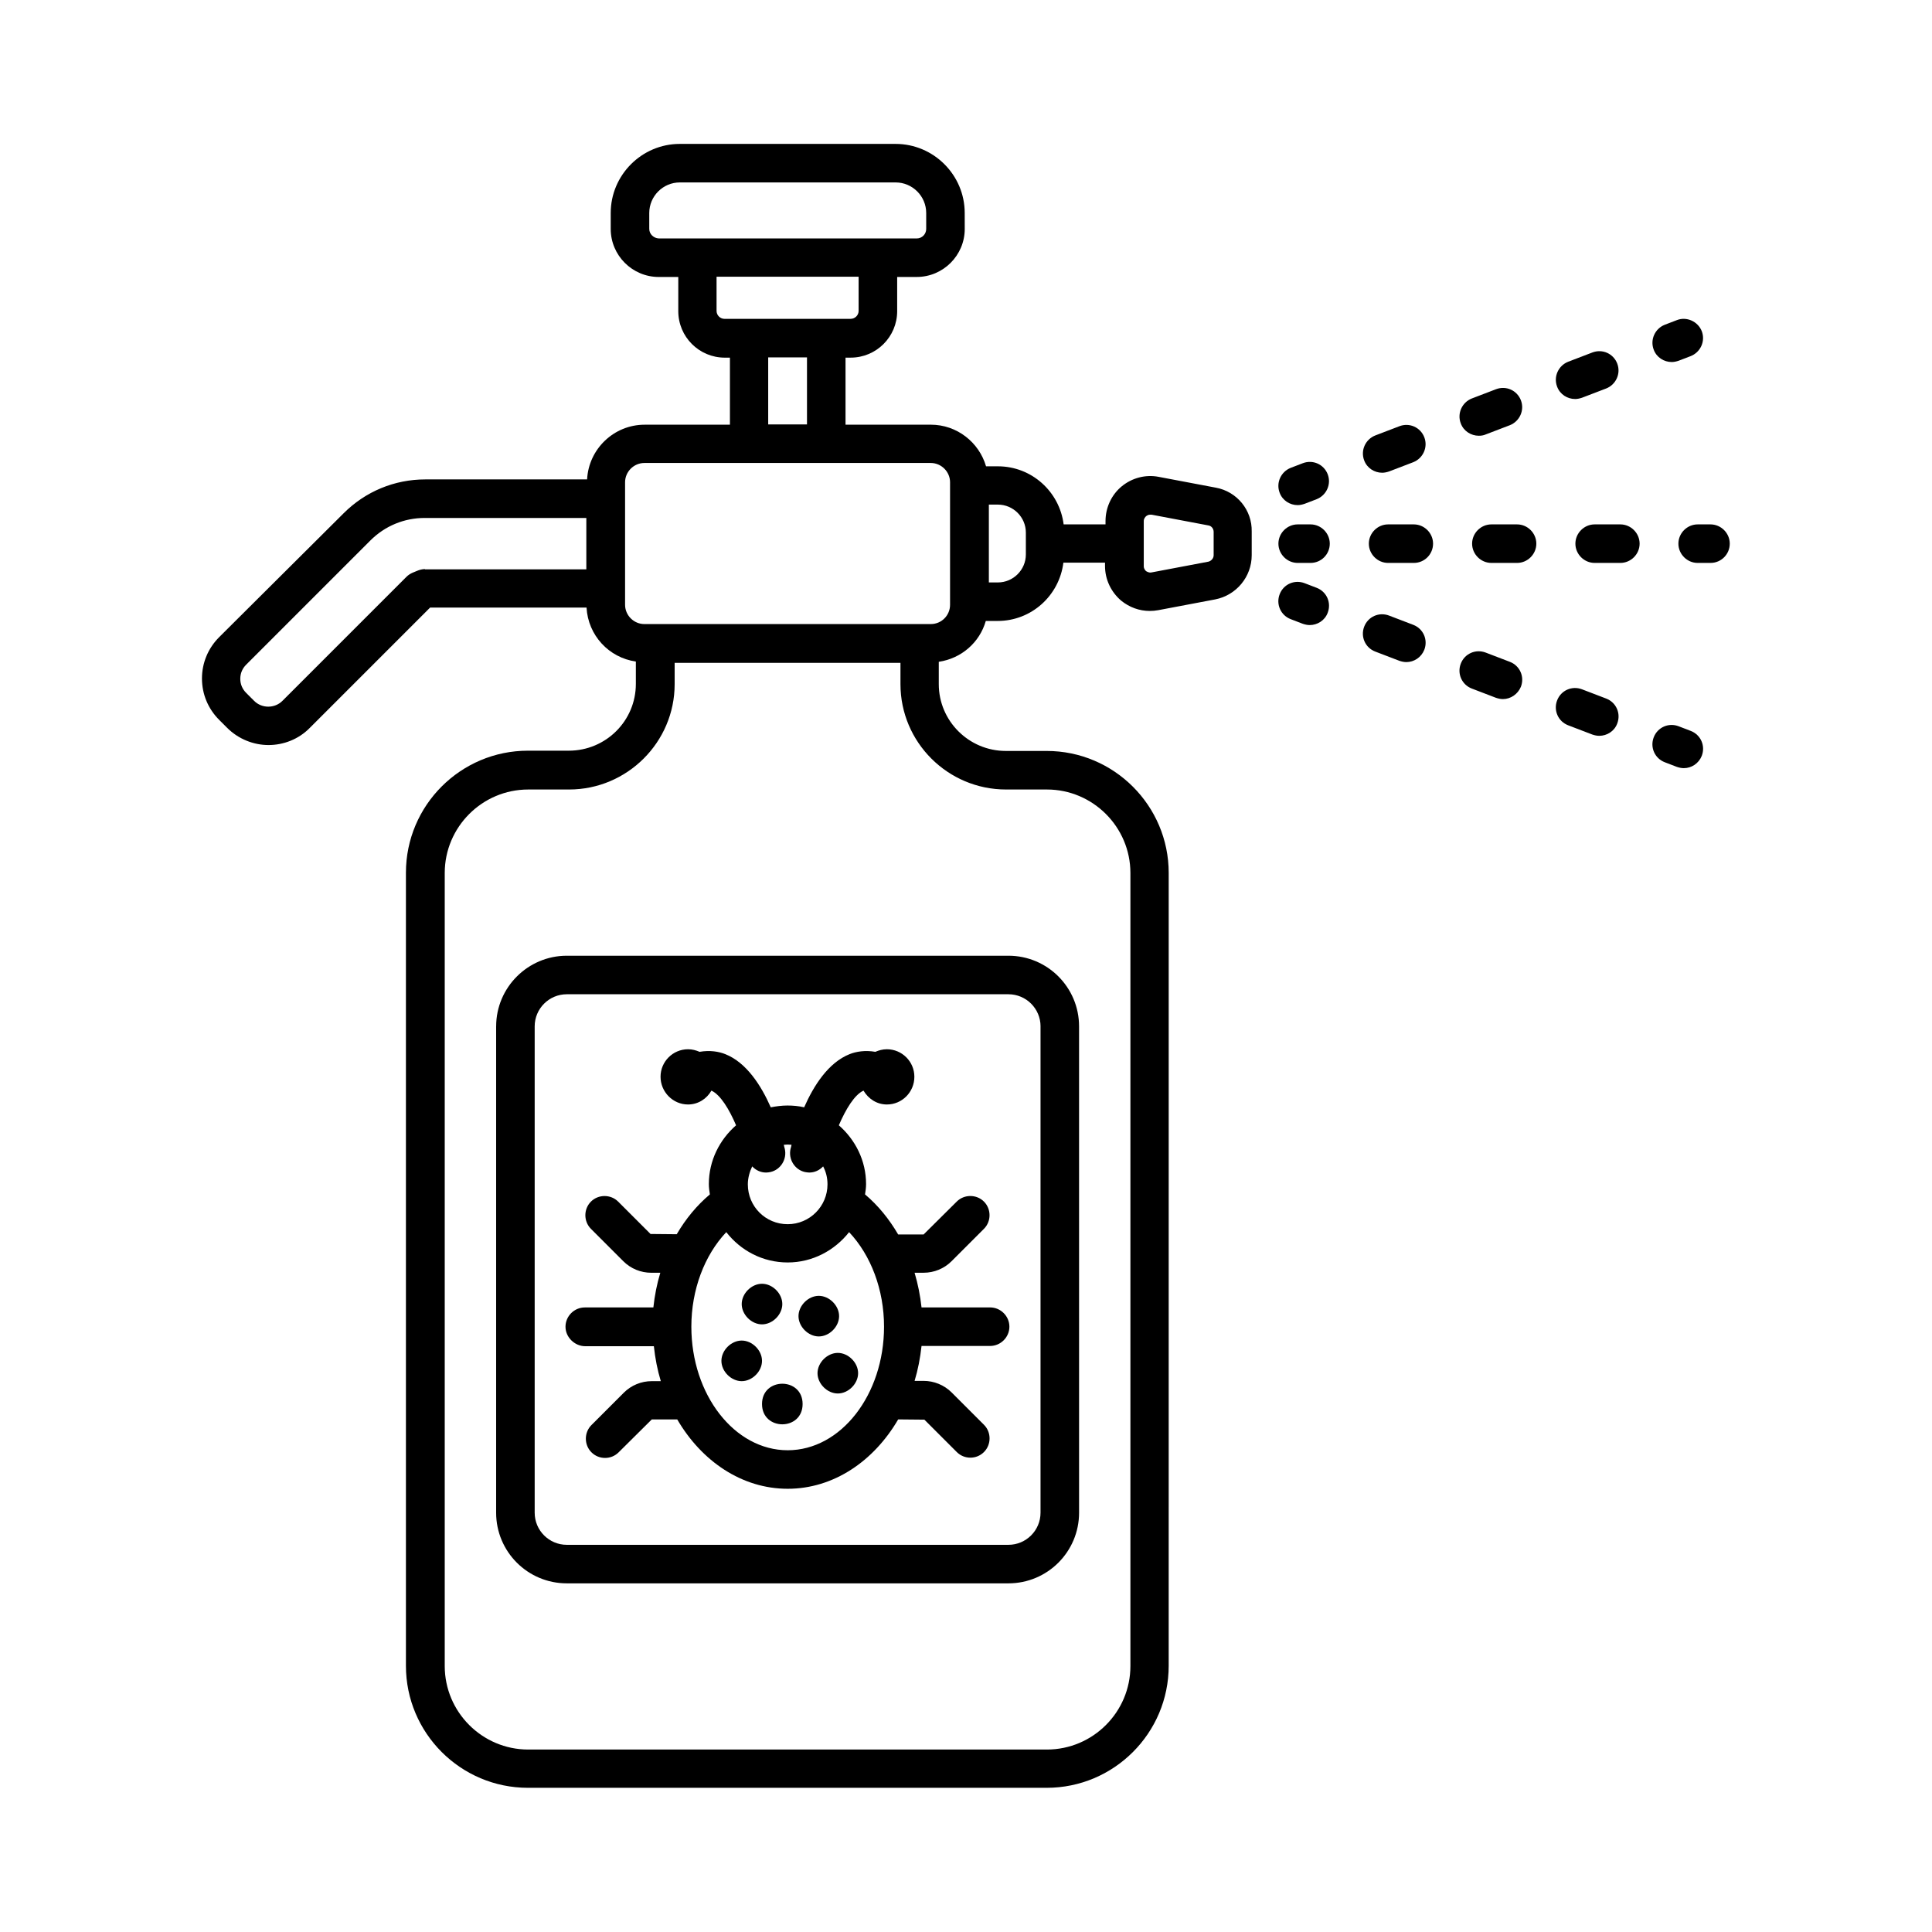 <?xml version="1.0" encoding="UTF-8"?>
<!-- Uploaded to: SVG Repo, www.svgrepo.com, Generator: SVG Repo Mixer Tools -->
<svg fill="#000000" width="800px" height="800px" version="1.1" viewBox="144 144 512 512" xmlns="http://www.w3.org/2000/svg">
 <g>
  <path d="m275.48 416v128.88c0 10.348 8.375 18.723 18.723 18.723h117.04c10.348 0 18.723-8.375 18.723-18.723l-0.004-128.88c0-10.348-8.375-18.723-18.723-18.723h-117.03c-10.281 0-18.723 8.375-18.723 18.723zm144.27 0v128.88c0 4.699-3.812 8.512-8.512 8.512h-117.03c-4.699 0-8.512-3.812-8.512-8.512v-128.88c0-4.699 3.812-8.512 8.512-8.512h117.04c4.695 0.004 8.508 3.816 8.508 8.512z"/>
  <path d="m466.18 273.23-15.113-2.859c-3.473-0.68-7.082 0.273-9.805 2.519-2.723 2.246-4.289 5.652-4.289 9.191v0.887l-11.098-0.004c-1.09-8.645-8.441-15.387-17.43-15.387h-3.133c-1.84-6.332-7.691-11.031-14.637-11.031h-22.602v-17.77h1.363c6.809 0 12.324-5.516 12.324-12.324v-9.055h5.176c7.012 0 12.73-5.719 12.73-12.73l-0.008-4.219c0-10.078-8.238-18.312-18.312-18.312h-57.188c-10.078 0-18.312 8.238-18.312 18.312v4.223c0 7.012 5.719 12.73 12.73 12.73h5.176v9.055c0 6.809 5.516 12.324 12.324 12.324h1.363v17.77h-22.602c-8.168 0-14.844 6.469-15.25 14.5h-42.891c-8.168 0-15.863 3.199-21.648 8.988l-32.965 32.812c-2.926 2.926-4.562 6.809-4.562 10.961s1.633 8.035 4.562 10.961l2.109 2.109c2.996 2.996 7.012 4.562 10.961 4.562 3.949 0 7.965-1.496 10.961-4.562l31.863-31.863h41.461c0.41 7.352 5.922 13.277 13.07 14.297v5.922c0 9.805-7.965 17.703-17.77 17.703h-10.824c-17.836 0-32.34 14.5-32.34 32.34v210.17c0 17.836 14.5 32.34 32.34 32.34h137.46c17.836 0 32.34-14.5 32.34-32.34l0.004-210.1c0-17.836-14.5-32.34-32.34-32.34h-10.824c-9.805 0-17.77-7.965-17.77-17.703v-5.922c5.992-0.887 10.824-5.106 12.461-10.824h3.133c8.988 0 16.34-6.738 17.43-15.453h11.031v0.887c0 3.539 1.566 6.875 4.289 9.191 2.18 1.77 4.832 2.723 7.559 2.723 0.75 0 1.496-0.066 2.246-0.203l15.113-2.859c5.582-1.09 9.668-5.992 9.668-11.711v-6.262c0.133-5.656-3.887-10.625-9.535-11.645zm-150.12-68.559v-4.223c0-4.426 3.609-8.102 8.102-8.102h57.188c4.426 0 8.102 3.609 8.102 8.102v4.223c0 1.363-1.09 2.519-2.519 2.519l-68.355-0.004c-1.359-0.066-2.516-1.156-2.516-2.516zm17.836 21.715v-9.055h37.648v9.055c0 1.156-0.953 2.109-2.109 2.109l-33.43 0.004c-1.156 0-2.109-0.953-2.109-2.113zm23.965 12.324v17.77h-10.281v-17.77zm-101.24 56.102c-0.68 0-1.496 0.203-2.109 0.477l-1.156 0.477c-0.613 0.273-1.156 0.613-1.633 1.09l-32.883 32.883c-2.043 2.043-5.445 2.043-7.488 0l-2.109-2.109c-1.02-1.02-1.566-2.316-1.566-3.746 0-1.43 0.543-2.723 1.566-3.746l32.883-32.883c3.879-3.879 8.988-5.992 14.434-5.992h42.824v13.617h-42.762zm154 58.414h10.824c12.188 0 22.125 9.941 22.125 22.125v210.17c0 12.188-9.941 22.125-22.125 22.125h-137.46c-12.188 0-22.125-9.941-22.125-22.125v-210.17c0-12.188 9.941-22.125 22.125-22.125h10.824c15.387 0 27.98-12.527 27.98-27.914v-5.652h59.844v5.652c0.004 15.387 12.531 27.914 27.988 27.914zm-19.949-43.844h-75.914c-2.793 0-5.106-2.316-5.106-5.106v-32.477c0-2.793 2.316-5.106 5.106-5.106h75.91c2.793 0 5.106 2.316 5.106 5.106v32.477c0.004 2.789-2.242 5.106-5.102 5.106zm25.191-18.453c0 4.086-3.336 7.422-7.422 7.422h-2.383v-20.629h2.383c4.086 0 7.422 3.336 7.422 7.422zm49.766 0.207c0 0.816-0.613 1.496-1.363 1.703l-15.113 2.859c-0.68 0.137-1.156-0.203-1.43-0.34-0.203-0.203-0.613-0.613-0.613-1.293v-5.922-0.066-0.066-5.922c0-0.68 0.41-1.09 0.613-1.293 0.203-0.137 0.543-0.41 1.09-0.41h0.34l15.113 2.859c0.816 0.137 1.363 0.887 1.363 1.703z"/>
  <path d="m299.1 500.76h18.18c0.34 3.199 0.953 6.332 1.84 9.258h-2.383c-2.793 0-5.445 1.09-7.422 3.062l-8.578 8.578c-1.973 1.973-1.973 5.242 0 7.215 1.02 1.02 2.316 1.496 3.609 1.496 1.293 0 2.586-0.477 3.609-1.496l8.781-8.715h6.738c6.469 11.098 17.156 18.383 29.277 18.383 12.117 0 22.809-7.285 29.277-18.383l6.945 0.066 8.578 8.578c1.02 1.02 2.316 1.496 3.609 1.496 1.293 0 2.586-0.477 3.609-1.496 1.973-1.973 1.973-5.242 0-7.215l-8.578-8.578c-1.973-1.973-4.699-3.062-7.422-3.062l-2.391 0.004c0.887-2.926 1.496-6.059 1.84-9.258h18.18c2.793 0 5.106-2.316 5.106-5.106 0-2.793-2.316-5.106-5.106-5.106h-18.18c-0.34-3.133-0.953-6.195-1.84-9.191h2.383c2.793 0 5.445-1.09 7.422-3.062l8.578-8.578c1.973-1.973 1.973-5.242 0-7.215s-5.242-1.973-7.215 0l-8.781 8.715h-6.738c-2.383-4.086-5.309-7.691-8.781-10.621 0.137-0.887 0.273-1.77 0.273-2.723 0-6.262-2.859-11.777-7.215-15.59 1.84-4.289 4.152-8.102 6.535-9.191 1.293 2.18 3.539 3.676 6.195 3.676 4.016 0 7.285-3.269 7.285-7.352 0-4.016-3.269-7.285-7.285-7.285-1.09 0-2.109 0.273-3.062 0.68-2.723-0.477-5.106-0.066-6.809 0.613-5.652 2.246-9.531 8.375-12.051 14.094-1.43-0.34-2.926-0.477-4.426-0.477-1.496 0-2.996 0.203-4.426 0.477-2.519-5.719-6.398-11.848-12.051-14.094-1.703-0.68-4.086-1.09-6.809-0.613-0.953-0.41-1.973-0.68-3.062-0.68-4.016 0-7.285 3.269-7.285 7.285 0 4.016 3.269 7.352 7.285 7.352 2.656 0 4.969-1.496 6.195-3.676 2.383 1.09 4.699 4.902 6.535 9.191-4.356 3.812-7.215 9.328-7.215 15.59 0 0.953 0.137 1.84 0.273 2.723-3.473 2.926-6.398 6.469-8.781 10.555l-6.945-0.066-8.578-8.578c-1.973-1.973-5.242-1.973-7.215 0-1.973 1.973-1.973 5.242 0 7.215l8.578 8.578c1.973 1.973 4.629 3.062 7.422 3.062h2.383c-0.887 2.926-1.496 5.992-1.84 9.191h-18.18c-2.793 0-5.106 2.316-5.106 5.106-0.012 2.785 2.438 5.168 5.231 5.168zm53.648-53.445c0.34 0 0.68 0.066 1.02 0.066-0.066 0.41-0.203 0.816-0.273 1.09-0.613 2.723 1.09 5.516 3.812 6.129 0.41 0.066 0.75 0.137 1.156 0.137 1.43 0 2.723-0.613 3.676-1.633 0.75 1.43 1.156 2.996 1.156 4.766 0 5.785-4.699 10.555-10.555 10.555-5.856 0-10.555-4.699-10.555-10.555 0-1.703 0.477-3.336 1.156-4.766 0.953 1.02 2.246 1.633 3.676 1.633 0.41 0 0.75-0.066 1.156-0.137 2.723-0.613 4.426-3.402 3.812-6.129-0.066-0.273-0.203-0.68-0.273-1.09 0.355 0 0.695-0.066 1.035-0.066zm0 31.25c6.606 0 12.461-3.199 16.273-8.035 5.785 6.129 9.258 15.25 9.258 25.055 0 18.043-11.438 32.746-25.531 32.746s-25.531-14.707-25.531-32.746c0-9.805 3.473-18.926 9.258-25.055 3.812 4.902 9.668 8.035 16.273 8.035z"/>
  <path d="m345.94 494.97c2.793 0 5.379-2.586 5.379-5.379s-2.586-5.379-5.379-5.379c-2.793 0-5.379 2.586-5.379 5.379s2.586 5.379 5.379 5.379z"/>
  <path d="m360.65 507.91c0 2.793 2.586 5.379 5.379 5.379 2.793 0 5.379-2.586 5.379-5.379 0-2.793-2.586-5.379-5.379-5.379-2.793 0-5.379 2.586-5.379 5.379z"/>
  <path d="m360.99 498.17c2.793 0 5.379-2.586 5.379-5.379s-2.586-5.379-5.379-5.379-5.379 2.586-5.379 5.379 2.586 5.379 5.379 5.379z"/>
  <path d="m340.56 510.02c2.793 0 5.379-2.586 5.379-5.379s-2.586-5.379-5.379-5.379-5.379 2.586-5.379 5.379 2.586 5.379 5.379 5.379z"/>
  <path d="m356.7 516.08c0 7.172-10.758 7.172-10.758 0s10.758-7.172 10.758 0"/>
  <path d="m491.3 293.18h-3.402c-2.793 0-5.106-2.316-5.106-5.106 0-2.793 2.316-5.106 5.106-5.106h3.402c2.793 0 5.106 2.316 5.106 5.106 0 2.793-2.246 5.106-5.106 5.106z"/>
  <path d="m573.41 293.18h-6.809c-2.793 0-5.106-2.316-5.106-5.106 0-2.793 2.316-5.106 5.106-5.106h6.809c2.793 0 5.106 2.316 5.106 5.106 0 2.793-2.316 5.106-5.106 5.106zm-27.371 0h-6.809c-2.793 0-5.106-2.316-5.106-5.106 0-2.793 2.316-5.106 5.106-5.106h6.809c2.793 0 5.106 2.316 5.106 5.106 0 2.793-2.312 5.106-5.106 5.106zm-27.367 0h-6.809c-2.793 0-5.106-2.316-5.106-5.106 0-2.793 2.316-5.106 5.106-5.106h6.809c2.793 0 5.106 2.316 5.106 5.106 0 2.793-2.246 5.106-5.106 5.106z"/>
  <path d="m597.3 293.18h-3.402c-2.793 0-5.106-2.316-5.106-5.106 0-2.793 2.316-5.106 5.106-5.106h3.402c2.793 0 5.106 2.316 5.106 5.106 0 2.793-2.246 5.106-5.106 5.106z"/>
  <path d="m487.89 277.86c-2.043 0-4.016-1.227-4.766-3.269-1.02-2.656 0.34-5.582 2.926-6.606l3.199-1.227c2.656-1.02 5.582 0.273 6.606 2.926 1.02 2.656-0.34 5.582-2.926 6.606l-3.199 1.227c-0.617 0.207-1.23 0.344-1.84 0.344z"/>
  <path d="m510.29 269.28c-2.043 0-4.016-1.227-4.766-3.269-1.02-2.656 0.34-5.582 2.926-6.606l6.398-2.449c2.656-1.02 5.582 0.273 6.606 2.926 1.02 2.656-0.34 5.582-2.926 6.606l-6.398 2.449c-0.617 0.207-1.227 0.344-1.84 0.344zm25.598-9.805c-2.043 0-4.016-1.227-4.766-3.269-1.02-2.656 0.34-5.582 2.926-6.606l6.398-2.449c2.656-1.02 5.582 0.273 6.606 2.926 1.02 2.656-0.34 5.582-2.926 6.606l-6.398 2.449c-0.613 0.277-1.227 0.344-1.84 0.344zm25.531-9.734c-2.043 0-4.016-1.227-4.766-3.269-1.02-2.656 0.34-5.582 2.926-6.606l6.398-2.449c2.656-1.02 5.582 0.273 6.606 2.926 1.02 2.656-0.34 5.582-2.926 6.606l-6.398 2.449c-0.613 0.207-1.227 0.344-1.84 0.344z"/>
  <path d="m587.02 239.94c-2.043 0-4.016-1.227-4.766-3.269-1.02-2.656 0.34-5.582 2.926-6.606l3.199-1.227c2.586-1.02 5.582 0.34 6.606 2.926 1.02 2.656-0.34 5.582-2.926 6.606l-3.199 1.227c-0.613 0.207-1.227 0.344-1.84 0.344z"/>
  <path d="m590.22 347.57c-0.613 0-1.227-0.137-1.84-0.34l-3.199-1.227c-2.656-1.02-3.949-3.949-2.926-6.606 1.02-2.656 3.949-3.949 6.606-2.926l3.199 1.227c2.656 1.02 3.949 3.949 2.926 6.606-0.816 2.039-2.723 3.266-4.766 3.266z"/>
  <path d="m567.82 339c-0.613 0-1.227-0.137-1.84-0.34l-6.398-2.449c-2.656-1.02-3.949-3.949-2.926-6.606 1.02-2.656 3.949-3.949 6.606-2.926l6.398 2.449c2.656 1.02 3.949 3.949 2.926 6.606-0.746 2.039-2.723 3.266-4.766 3.266zm-25.531-9.734c-0.613 0-1.227-0.137-1.84-0.34l-6.398-2.449c-2.656-1.02-3.949-3.949-2.926-6.606 1.02-2.656 3.949-3.949 6.606-2.926l6.398 2.449c2.656 1.02 3.949 3.949 2.926 6.606-0.816 1.973-2.723 3.266-4.766 3.266zm-25.598-9.805c-0.613 0-1.227-0.137-1.84-0.34l-6.398-2.449c-2.656-1.02-3.949-3.949-2.926-6.606 1.02-2.656 3.949-3.949 6.606-2.926l6.398 2.449c2.656 1.02 3.949 3.949 2.926 6.606-0.816 2.039-2.723 3.266-4.766 3.266z"/>
  <path d="m491.09 309.65c-0.613 0-1.227-0.137-1.84-0.34l-3.199-1.227c-2.656-1.02-3.949-3.949-2.926-6.606 1.02-2.656 3.949-3.949 6.606-2.926l3.199 1.227c2.656 1.02 3.949 3.949 2.926 6.606-0.75 2.039-2.723 3.266-4.766 3.266z"/>
 </g>
</svg>